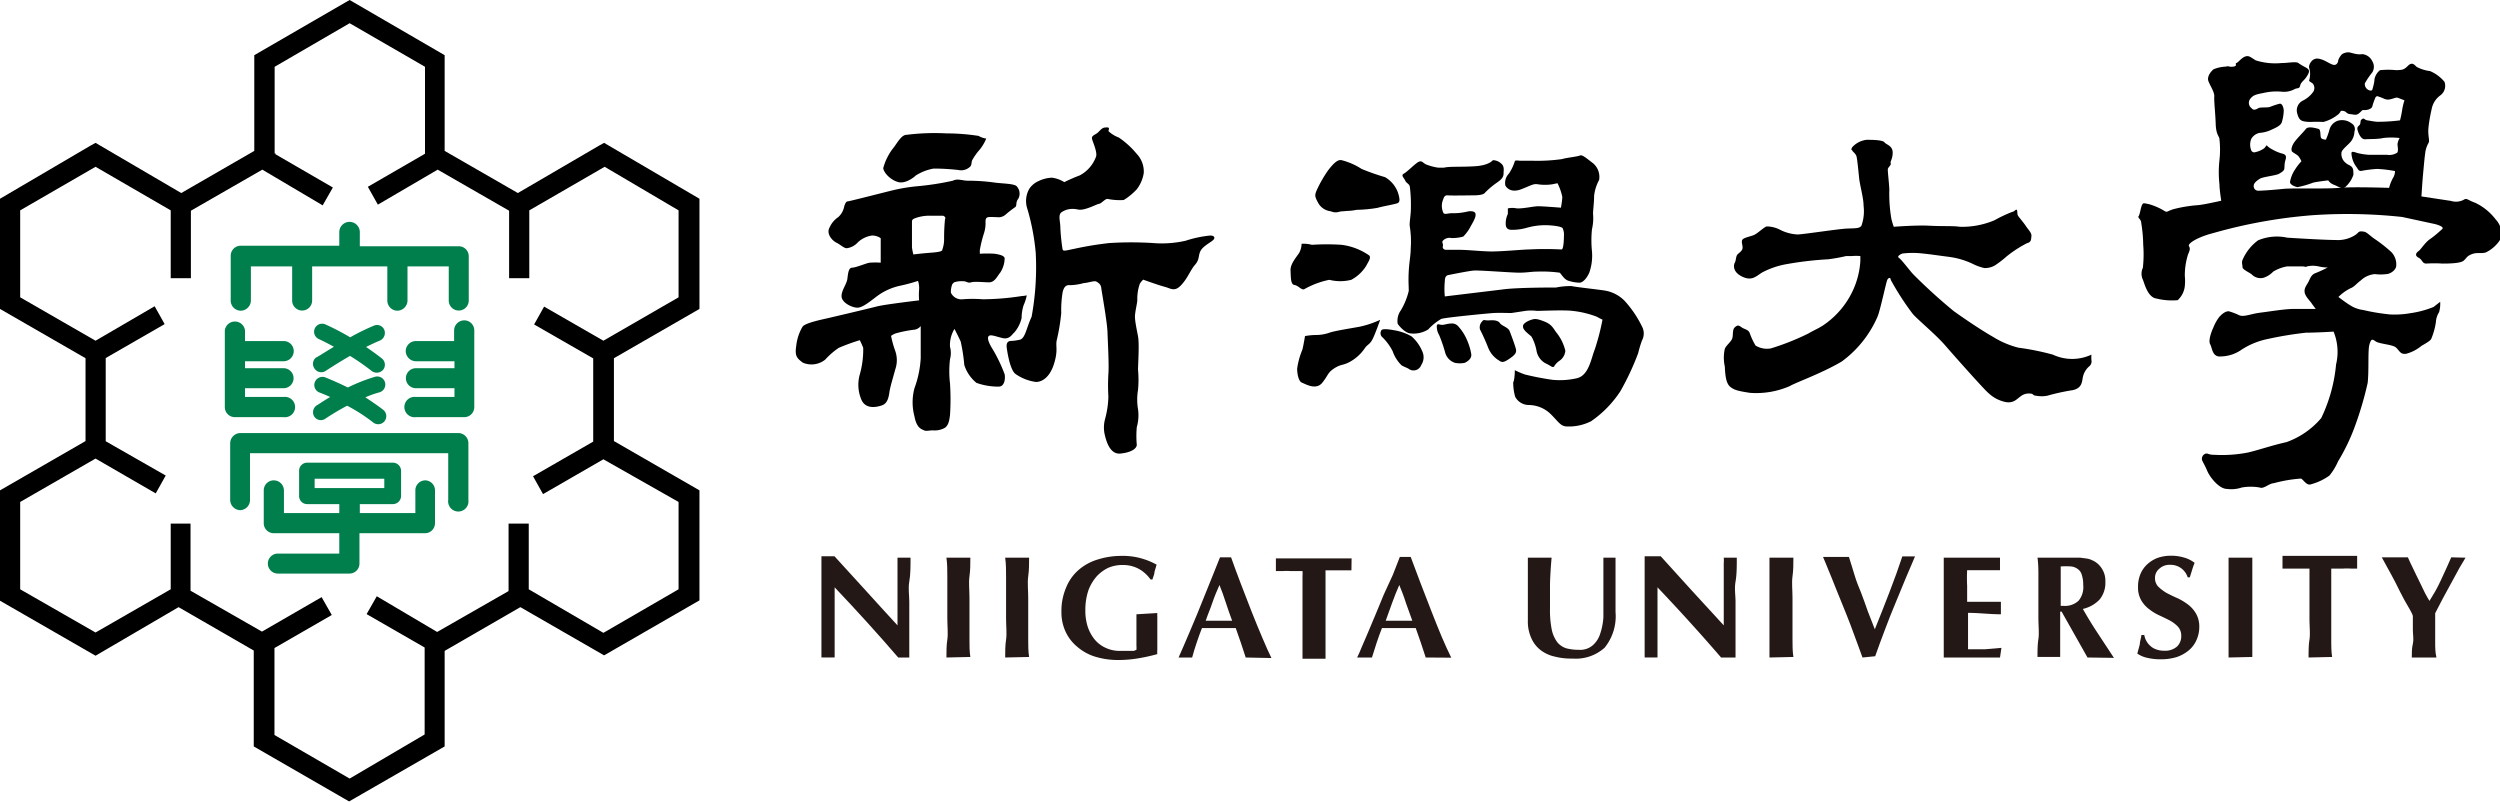 <svg xmlns="http://www.w3.org/2000/svg" width="140" height="44.9" viewBox="0 0 140 44.9"><defs><style>.cls-1{fill:#007f4d;}.cls-2{fill-rule:evenodd;}.cls-3{fill:#231815;}</style></defs><title>logo</title><g id="レイヤー_2" data-name="レイヤー 2"><g id="レイヤー_2-2" data-name="レイヤー 2"><path d="M39.17,17.3V11.13L33.83,8l-.29.16L29,10.81l-4.1-2.36V3.09L19.58,0,19.3.16,14.24,3.09V8.45l-4.09,2.36L5.35,8l-.29.16L0,11.13V17.3l4.79,2.76V24.7L0,27.46v6.18l5.35,3.08L10,34l4.21,2.43v5.37l5.34,3.08,5.35-3.08V36.45L29.14,34l4.69,2.7,5.34-3.08V27.46L34.38,24.7V20.06ZM38,33l-4.21,2.44L29.61,33V29.32H28.48V33.1l-4,2.29-3.38-2-.57,1,3.25,1.87v4.87L19.58,43.6l-4.21-2.44V36.29l3.21-1.85-.57-1-3.34,1.93-4-2.29V29.32H9.56V33L5.35,35.42,1.13,33V28.11l4.22-2.43,3.37,1.95.56-1L5.92,24.71V20.05l3.3-1.9-.56-1L5.35,19.08,1.13,16.65V11.78L5.35,9.34l4.21,2.44v3.8h1.13V11.8l4-2.3,3.38,2,.57-1L15.43,8.64a.11.11,0,0,1,0-.05l-.05,0V3.74L19.58,1.3,23.8,3.74V8.61l-3.2,1.85.56,1L24.51,9.5l4,2.3v3.78h1.13v-3.8l4.22-2.44L38,11.78v4.87l-4.21,2.43-3.32-1.91-.56,1,3.31,1.9v4.66l-3.37,1.94.56,1,3.38-1.95L38,28.11Z"/><path class="cls-1" d="M13.48,17.4a.58.58,0,0,0,.57-.57V14.92h2.31v1.91a.56.56,0,1,0,1.12,0V14.92h4.21v1.91a.57.57,0,0,0,.56.57.58.58,0,0,0,.57-.57V14.92h2.31v1.91a.56.56,0,1,0,1.12,0V14.36a.56.56,0,0,0-.56-.57H20.15V13A.57.57,0,0,0,19,13v.76H13.48a.56.56,0,0,0-.56.57v2.47A.57.57,0,0,0,13.48,17.4Z"/><path class="cls-1" d="M17.62,20.65a.45.45,0,0,0,.62.12s.6-.4,1.36-.84a12.84,12.84,0,0,1,1.22.85.47.47,0,0,0,.64-.08.45.45,0,0,0-.08-.63c-.29-.23-.59-.44-.88-.64.26-.13.53-.26.78-.36a.47.47,0,0,0,.24-.6.44.44,0,0,0-.59-.23,12.4,12.4,0,0,0-1.32.65,14,14,0,0,0-1.38-.72.45.45,0,0,0-.6.22.45.45,0,0,0,.23.6s.35.16.84.43c-.54.32-.93.58-1,.6A.45.45,0,0,0,17.62,20.65Z"/><path class="cls-1" d="M17.6,23.33a.44.44,0,0,0,.63.11,13.61,13.61,0,0,1,1.21-.72,9.47,9.47,0,0,1,1.46.94.45.45,0,0,0,.56-.71c-.34-.26-.68-.49-1-.7a5.71,5.71,0,0,1,.79-.28A.45.45,0,1,0,21,21.1a9.61,9.61,0,0,0-1.52.6c-.71-.35-1.23-.55-1.27-.57a.46.46,0,0,0-.58.27.45.45,0,0,0,.26.58s.24.09.6.25c-.44.26-.72.46-.75.47A.46.46,0,0,0,17.6,23.33Z"/><path class="cls-1" d="M15.88,23.36a.57.57,0,1,0,0-1.13H13.72v-.49h2.16a.56.56,0,1,0,0-1.12H13.72v-.39h2.16a.57.57,0,0,0,.57-.57.56.56,0,0,0-.57-.56H13.72v-.6a.57.57,0,0,0-1.13,0v4.3a.56.56,0,0,0,.57.56Z"/><path class="cls-1" d="M26,17.94a.57.57,0,0,0-.57.56v.6H23.29a.57.57,0,0,0-.57.56.58.58,0,0,0,.57.57h2.16v.39H23.29a.56.56,0,1,0,0,1.12h2.16v.49H23.29a.57.57,0,1,0,0,1.13H26a.56.56,0,0,0,.56-.56V18.5A.56.56,0,0,0,26,17.94Z"/><path class="cls-1" d="M25.66,24.25H13.46a.58.58,0,0,0-.57.57V28a.58.58,0,0,0,.57.57A.57.57,0,0,0,14,28V25.38H25.1V28a.57.57,0,1,0,1.13,0V24.82A.57.57,0,0,0,25.66,24.25Z"/><path class="cls-1" d="M23.82,26.9a.56.56,0,0,0-.56.57v1.26H20.15v-.5H22a.46.46,0,0,0,.46-.45V26.36a.46.46,0,0,0-.46-.45h-4.8a.45.45,0,0,0-.45.45v1.42a.45.45,0,0,0,.45.45H19v.5h-3.1V27.47a.57.57,0,0,0-.57-.57.56.56,0,0,0-.56.57V29.3a.56.56,0,0,0,.56.56H19V31H15.56a.56.56,0,1,0,0,1.12h4a.56.56,0,0,0,.57-.56V29.86h3.67a.56.56,0,0,0,.56-.56V27.47A.56.56,0,0,0,23.82,26.9Zm-6.2-.09h3.9v.52h-3.9Z"/><path class="cls-2" d="M57.21,16.58a14.74,14.74,0,0,1-2.18.18,6.83,6.83,0,0,0-1.12,0,.65.65,0,0,1-.66-.37,1.19,1.19,0,0,1,.08-.48l.1-.1a1.36,1.36,0,0,1,.52-.06c.19,0,.23.12.44.06s.68,0,1,0,.46-.35.62-.54a1.49,1.49,0,0,0,.25-.79c0-.17-.31-.23-.56-.27a6.42,6.42,0,0,0-.83,0s0-.06,0-.21a7.3,7.3,0,0,1,.23-.93,1.82,1.82,0,0,0,.09-.62c0-.13,0-.27.16-.29s.27,0,.48,0a.6.6,0,0,0,.47-.13,5.79,5.79,0,0,1,.55-.43c.12-.09,0-.25.18-.48a.6.6,0,0,0-.08-.67c-.11-.18-.85-.16-1.35-.24a10.9,10.9,0,0,0-1.39-.09c-.33,0-.58-.14-.85,0a15.54,15.54,0,0,1-2,.31,9.72,9.72,0,0,0-1.54.27c-.37.09-2.28.58-2.36.58s-.15.15-.19.31a1.06,1.06,0,0,1-.33.57,1.37,1.37,0,0,0-.48.57c-.21.36.15.75.38.86s.41.31.58.31a1,1,0,0,0,.62-.33,1.45,1.45,0,0,1,.79-.38.83.83,0,0,1,.49.15s0,.18,0,.37,0,1,0,1a4.23,4.23,0,0,0-.6,0c-.15,0-.79.28-1,.28s-.23.35-.27.64-.36.68-.32,1,.54.58.86.6.8-.41,1.2-.7A3.36,3.36,0,0,1,50.41,16a10,10,0,0,0,1-.27,1.3,1.3,0,0,1,.06.49,3.68,3.68,0,0,0,0,.6s-1.94.23-2.36.34-2.41.58-2.76.66-1.28.27-1.41.48a2.67,2.67,0,0,0-.35,1.06c-.08.54,0,.68.37.95a1.23,1.23,0,0,0,1.25-.17,4.15,4.15,0,0,1,.76-.66,11.4,11.4,0,0,1,1.18-.43s.11.22.19.43A5.12,5.12,0,0,1,48.14,21a2.13,2.13,0,0,0,.11,1.41c.23.48.76.42,1.14.29s.39-.62.44-.87.2-.76.31-1.16a1.56,1.56,0,0,0,0-1,5.7,5.7,0,0,1-.24-.86.88.88,0,0,1,.33-.16,6.61,6.61,0,0,1,1-.19.56.56,0,0,0,.33-.2s0,1.3,0,1.8a5.73,5.73,0,0,1-.35,1.68,3.06,3.06,0,0,0,0,1.58c.13.7.44.72.54.78s.29,0,.48,0a1.19,1.19,0,0,0,.6-.1c.29-.12.33-.46.37-.75a13.6,13.6,0,0,0,0-1.78,5.83,5.83,0,0,1,0-1.35,1.33,1.33,0,0,0,0-.7,1.73,1.73,0,0,1,.25-1s.21.4.35.71A9.87,9.87,0,0,1,54,20.44a2.15,2.15,0,0,0,.68,1,3.59,3.59,0,0,0,1.25.21c.35,0,.37-.5.33-.69a8.63,8.63,0,0,0-.65-1.37c-.2-.31-.35-.64-.25-.76s.36,0,.77.1.54-.21.67-.31a1.89,1.89,0,0,0,.41-.81,2.4,2.4,0,0,1,.11-.71,2.69,2.69,0,0,0,.18-.56A1.93,1.93,0,0,1,57.21,16.58Zm-4.29-4.3a10.59,10.59,0,0,0-.05,1.12,1.69,1.69,0,0,1-.1.58c0,.07-.08.13-.62.17s-1,.1-1,.1a2.43,2.43,0,0,1-.08-.41c0-.21,0-1.22,0-1.37s0-.19.23-.27a2.34,2.34,0,0,1,.79-.12c.31,0,.72,0,.72,0S53,12.14,52.92,12.28Z"/><path class="cls-2" d="M50.28,10.19c.38.12.85-.21,1-.36a2.79,2.79,0,0,1,1-.39,12.4,12.4,0,0,1,1.39.08.72.72,0,0,0,.65-.18c.12-.11.06-.27.14-.4a3.39,3.39,0,0,1,.42-.58,2.56,2.56,0,0,0,.35-.6,1.15,1.15,0,0,1-.43-.15,11.86,11.86,0,0,0-1.79-.14,12.59,12.59,0,0,0-2.24.08c-.25,0-.44.31-.69.67a3.13,3.13,0,0,0-.62,1.2C49.51,9.71,49.89,10.08,50.28,10.19Z"/><path class="cls-2" d="M61.9,7.14c-.21,0-.33.23-.48.33s-.29.14-.27.29.35.81.21,1.06a1.93,1.93,0,0,1-.89,1c-.5.19-.87.38-.87.38a1.7,1.7,0,0,0-.69-.25,1.88,1.88,0,0,0-.75.19,1.19,1.19,0,0,0-.53.45,1.39,1.39,0,0,0-.13,1A12.58,12.58,0,0,1,58,14.15a15.35,15.35,0,0,1-.23,3.59c-.29.62-.35,1.18-.64,1.28a3,3,0,0,1-.46.07c-.12,0-.35,0-.29.41s.21,1.25.5,1.45a2.57,2.57,0,0,0,1.14.44c.29,0,.75-.21,1-1s.08-1,.16-1.35a11,11,0,0,0,.25-1.51,6.07,6.07,0,0,1,.08-1.18c.09-.36.25-.4.44-.38a3.26,3.26,0,0,0,.75-.12c.2,0,.58-.15.7-.08s.25.16.27.35.33,1.89.35,2.49.09,1.82.05,2.32a11,11,0,0,0,0,1.29,5.33,5.33,0,0,1-.19,1.26,1.79,1.79,0,0,0,0,.92c.08.33.29,1.05.85,1s.91-.25.93-.48a5.6,5.6,0,0,1,0-1,2.42,2.42,0,0,0,.07-1,3.24,3.24,0,0,1,0-1.09,6.14,6.14,0,0,0,0-1.12c0-.34.08-1.44,0-1.87s-.19-.92-.17-1.18.11-.63.13-.83a2.56,2.56,0,0,1,.14-.94,1,1,0,0,1,.19-.23s.85.31,1.2.4.56.31.94-.11.49-.81.76-1.12.17-.51.31-.78.58-.48.71-.61.06-.25-.17-.25a6.37,6.37,0,0,0-1.37.29,6,6,0,0,1-1.84.13,19.62,19.62,0,0,0-2.43,0,18.76,18.76,0,0,0-2,.33c-.5.1-.6.15-.63,0a10.92,10.92,0,0,1-.12-1.18c0-.37-.14-.71.06-.87a1.07,1.07,0,0,1,.67-.19c.24,0,.29.1.66,0s.66-.27.79-.29.33-.29.47-.27a3.3,3.3,0,0,0,.9.06,3.48,3.48,0,0,0,.73-.6,2,2,0,0,0,.39-.91,1.43,1.43,0,0,0-.4-1.08,4.7,4.7,0,0,0-1-.91,1.7,1.7,0,0,1-.58-.36C62.13,7.16,62.12,7.12,61.9,7.14Z"/><path class="cls-2" d="M84.84,9a2.71,2.71,0,0,1-.34.72.75.75,0,0,0-.2.67c.08.14.33.43.91.2s.67-.31.91-.27a2.7,2.7,0,0,0,.81,0l.29-.06a3.1,3.1,0,0,1,.27.77,4.11,4.11,0,0,1-.08.6s-1-.08-1.27-.08-.83.14-1.2.12a1.2,1.2,0,0,0-.5,0s0,.21,0,.31a1.23,1.23,0,0,0-.12.56c0,.23.12.33.33.33a3,3,0,0,0,.87-.12,3.84,3.84,0,0,1,1-.14c.33,0,1,.06,1,.2a.86.86,0,0,1,.06.4s0,.78-.14.76a17.6,17.6,0,0,0-1.83,0c-.33,0-1.62.13-2.22.11s-1.24-.09-1.64-.09h-.78c-.07,0-.21-.06-.17-.2s-.08-.21,0-.31a.51.51,0,0,1,.48-.15,2.29,2.29,0,0,0,.66-.08,2.32,2.32,0,0,0,.42-.58c.22-.38.29-.54.27-.69s-.23-.17-.42-.14a3.48,3.48,0,0,1-.91.1c-.21,0-.38.08-.46,0a.92.92,0,0,1-.06-.67c.08-.22.1-.35.31-.33s1.2,0,1.37,0,.62,0,.71-.16a4.52,4.52,0,0,1,.64-.54c.25-.17.39-.31.39-.52s.07-.42-.18-.6a.68.68,0,0,0-.42-.15s-.2.29-1,.34-1.43,0-1.74.08l-.31,0a3,3,0,0,1-.71-.19c-.2-.12-.22-.21-.39-.14s-.64.56-.83.66,0,.23.07.39.22.17.26.34a8.33,8.33,0,0,1,.06,1.18c0,.46-.1.87-.06,1.06A5.41,5.41,0,0,1,79,13.92c0,.38-.08.71-.11,1.27s0,.77,0,1.1a3.85,3.85,0,0,1-.45,1.1,1,1,0,0,0-.17.74c.08.13.42.52.71.54a1.56,1.56,0,0,0,1-.22,3,3,0,0,1,.73-.59c.22-.08,2.59-.31,2.92-.33s.85,0,1,0l.79-.12a2.35,2.35,0,0,1,.64,0c.25,0,1.53-.06,2,0a5.36,5.36,0,0,1,1.37.33,2.87,2.87,0,0,0,.31.16,13.09,13.09,0,0,1-.43,1.66c-.21.52-.33,1.46-1,1.62a4.24,4.24,0,0,1-1.37.09,15.5,15.5,0,0,1-1.55-.3,4.76,4.76,0,0,1-.56-.24s0,.52-.09.68a2.92,2.92,0,0,0,.11.81.87.87,0,0,0,.76.46,1.78,1.78,0,0,1,1.23.51c.41.4.54.67.87.69a2.75,2.75,0,0,0,1.39-.29,6.09,6.09,0,0,0,1.64-1.68,14.64,14.64,0,0,0,1-2.14,6.16,6.16,0,0,1,.21-.7.83.83,0,0,0,0-.79A6.11,6.11,0,0,0,91,16.87a2,2,0,0,0-1.14-.6c-.52-.08-1.6-.19-1.85-.25a4.14,4.14,0,0,0-.87.08c-.23,0-2.24,0-3,.11l-3.23.39a4.23,4.23,0,0,1,0-.85c0-.25.09-.33.21-.35s1.12-.23,1.43-.25,2.1.12,2.53.12.67-.06,1-.06a7.48,7.48,0,0,1,1.26.06c.09.06.25.4.52.46a2.09,2.09,0,0,0,.6.1c.13,0,.36-.16.54-.56a2.88,2.88,0,0,0,.15-1.2,6.14,6.14,0,0,1,0-1.23,2.72,2.72,0,0,0,.06-.87c0-.22.06-.6.06-1a2.38,2.38,0,0,1,.28-.89,1,1,0,0,0-.42-1c-.35-.27-.54-.43-.66-.37s-.75.12-1,.2A9.92,9.92,0,0,1,85.77,9l-.68,0A.65.65,0,0,0,84.84,9Z"/><path class="cls-2" d="M85.29,18.3c0,.21.4.46.48.56a2.65,2.65,0,0,1,.27.75,1,1,0,0,0,.48.72c.33.15.43.29.51.19a1,1,0,0,1,.32-.33.76.76,0,0,0,.31-.54,2.54,2.54,0,0,0-.48-1c-.18-.22-.25-.47-.68-.64s-.54-.16-.69-.12S85.25,18.09,85.29,18.3Z"/><path class="cls-2" d="M83,18a.47.47,0,0,0-.12.45,11.2,11.2,0,0,1,.45,1,1.46,1.46,0,0,0,.54.69c.17.1.23.23.58,0s.5-.36.44-.6-.27-.79-.35-1-.44-.29-.54-.44-.31-.18-.6-.16S83.11,17.86,83,18Z"/><path class="cls-2" d="M80.46,18.24c0,.14,0,.29.14.54a8.56,8.56,0,0,1,.34,1,.84.84,0,0,0,.54.54,1.4,1.4,0,0,0,.54,0c.14-.06.41-.23.37-.49a3.19,3.19,0,0,0-.23-.77,2.69,2.69,0,0,0-.52-.81.47.47,0,0,0-.41-.13c-.17,0-.38.09-.52.07S80.5,18.11,80.46,18.24Z"/><path class="cls-2" d="M77.35,18.51a.3.3,0,0,0,.08.39,3,3,0,0,1,.56.77,2,2,0,0,0,.5.79c.17.1.33.14.45.23a.46.46,0,0,0,.65-.25.78.78,0,0,0,.08-.71,2.29,2.29,0,0,0-.62-.89,2.87,2.87,0,0,0-1-.35C77.83,18.45,77.39,18.38,77.35,18.51Z"/><path class="cls-2" d="M77.29,17.91a5.46,5.46,0,0,1-1.17.39c-.56.1-1.26.21-1.61.31a2.35,2.35,0,0,1-.79.15,3.49,3.49,0,0,0-.64.06s-.09.56-.15.77a4.19,4.19,0,0,0-.29,1.06c0,.22.06.7.27.78s.79.44,1.14,0,.29-.56.68-.81.5-.14.92-.39a2.42,2.42,0,0,0,.78-.73c.15-.22.28-.2.44-.52S77.29,17.91,77.29,17.91Z"/><path class="cls-2" d="M72.89,13.65a1.15,1.15,0,0,1-.13.5c-.14.23-.51.62-.49,1s0,.78.22.81.38.29.54.24a4.73,4.73,0,0,1,1.41-.53,2.53,2.53,0,0,0,1.23,0,2.22,2.22,0,0,0,.83-.77c.14-.27.29-.46.18-.59a3.45,3.45,0,0,0-1.55-.6,12.46,12.46,0,0,0-1.66,0A1.94,1.94,0,0,0,72.89,13.65Z"/><path class="cls-2" d="M75.25,11.83c-.35,0-.35.14-.74,0a.92.92,0,0,1-.71-.5c-.15-.29-.19-.37-.08-.64a6.93,6.93,0,0,1,.66-1.16c.23-.29.5-.62.75-.56a3.77,3.77,0,0,1,1.12.49,12.53,12.53,0,0,0,1.31.46,1.64,1.64,0,0,1,.72.85c.13.4.11.54,0,.6s-.79.17-1.14.27a7.63,7.63,0,0,1-1.16.11C75.54,11.83,75.59,11.79,75.25,11.83Z"/><path class="cls-2" d="M103.72,8.25a1.27,1.27,0,0,1,.81-.42c.28,0,.89,0,1,.14s.46.19.46.57-.15.49-.11.6-.14.21-.16.33.1,1,.08,1.26a8.25,8.25,0,0,0,.12,1.54c.07.27.13.43.13.43s1.29-.1,2-.06,1.33,0,1.7.06a4.64,4.64,0,0,0,1.95-.37,7.54,7.54,0,0,1,1-.47c.1,0,.21-.19.25-.09s0,.21.06.31.31.38.44.58.33.38.31.56,0,.34-.25.4a6.55,6.55,0,0,0-1.14.74,5.66,5.66,0,0,1-.65.5,1.09,1.09,0,0,1-.6.15,2.85,2.85,0,0,1-.68-.25,4.42,4.42,0,0,0-1.33-.38c-.62-.08-1-.14-1.41-.18a4.74,4.74,0,0,0-1.18,0c-.13.06-.31.16-.17.25s.64.76.79.91a30.23,30.23,0,0,0,2.28,2.07c.73.52,1.6,1.1,2.2,1.44a5,5,0,0,0,1.41.6,14.35,14.35,0,0,1,1.93.39,2.55,2.55,0,0,0,2.16,0,2,2,0,0,0,0,.31.35.35,0,0,1-.13.35,1.09,1.09,0,0,0-.33.52c-.08.25,0,.69-.6.81a11.77,11.77,0,0,0-1.41.31,1.67,1.67,0,0,1-.63,0c-.18,0-.14-.12-.33-.12a.73.73,0,0,0-.54.16c-.22.15-.37.38-.81.32a2,2,0,0,1-1-.52c-.25-.21-1.91-2.08-2.43-2.68s-1.6-1.49-1.81-1.76a15.41,15.41,0,0,1-1.22-1.89c0-.14-.12-.14-.19,0s-.41,1.78-.56,2.09a6.13,6.13,0,0,1-2,2.49c-1.14.67-2.57,1.17-2.9,1.37A4.71,4.71,0,0,1,98,22c-.64-.1-.89-.15-1.12-.35s-.27-.67-.29-1.12a2.3,2.3,0,0,1,0-1c.09-.2.31-.35.4-.54s0-.52.16-.66.21-.12.38,0,.37.12.45.31a3.94,3.94,0,0,0,.33.71,1.22,1.22,0,0,0,.86.16,13.86,13.86,0,0,0,2.09-.83c.44-.25.46-.23.79-.43a4.76,4.76,0,0,0,1.72-2,4.58,4.58,0,0,0,.41-1.64l0-.27a2.41,2.41,0,0,0-.47,0c-.11,0-.15,0-.33,0a9.5,9.5,0,0,1-1,.18,19,19,0,0,0-2.32.27,4.58,4.58,0,0,0-1.4.48c-.35.23-.58.48-1.12.21s-.45-.67-.39-.77.06-.29.11-.4.22-.18.3-.33-.06-.39,0-.53.41-.19.64-.28.62-.49.75-.49a1.66,1.66,0,0,1,.72.18,2.39,2.39,0,0,0,1,.27c.27,0,2.28-.31,2.76-.33s.7,0,.81-.16a2.42,2.42,0,0,0,.12-1.12c0-.44-.21-1.15-.25-1.56s-.1-1-.14-1.18-.21-.27-.25-.36S103.63,8.45,103.72,8.25Z"/><path class="cls-2" d="M131.52,2.93a.69.69,0,0,0-.36.1.88.88,0,0,0-.22.35c0,.11-.09.29-.27.25s-.4-.21-.63-.29-.35-.08-.49,0-.29.34-.23.48a1.22,1.22,0,0,1,0,.66c-.06.09.2.15.23.25a.4.4,0,0,1,0,.4,1.59,1.59,0,0,1-.58.5.61.61,0,0,0-.32.74c.11.38.21.44.71.46a7.18,7.18,0,0,1,.75,0,2.23,2.23,0,0,0,.85-.44c.18-.18.06-.2.25-.18s.18.16.39.18.31.07.44,0,.24-.25.31-.23.39,0,.49-.17a3.52,3.52,0,0,1,.19-.54c.08-.1.11-.06.29,0s.29.17.54.11.33-.13.46-.07l.33.13a3.5,3.5,0,0,0-.12.48,5.24,5.24,0,0,1-.13.64,9.89,9.89,0,0,1-1.24.08c-.17,0-.44-.06-.59-.08s-.18-.15-.28-.08-.09.08-.11.24-.21.15-.16.36.2.56.43.54.71,0,1-.07a3.79,3.79,0,0,1,.93,0,.91.91,0,0,0-.12.34c0,.12.08.45-.05.5a.81.81,0,0,1-.53.1c-.25,0-.71,0-1,0a3.5,3.5,0,0,1-.66-.1c-.27-.09-.32-.09-.34,0a1.42,1.42,0,0,0,.25.74c.13.15.13.31.36.25a6.9,6.9,0,0,1,.83-.1,7,7,0,0,1,1,.12.74.74,0,0,1-.12.4,2.37,2.37,0,0,0-.21.54s-2.08-.07-2.8,0-2.58,0-3.15.06-1.17.1-1.37.1a.25.25,0,0,1-.26-.29c0-.14.19-.29.36-.39s.89-.17,1.06-.27.27-.17.29-.27,0-.29.06-.48.06-.31-.14-.37a2.23,2.23,0,0,1-.57-.23c-.29-.15-.33-.25-.33-.25l-.14.17a1.3,1.3,0,0,1-.5.22.18.18,0,0,1-.23-.1.87.87,0,0,1,0-.64.69.69,0,0,1,.48-.34,1.82,1.82,0,0,0,.62-.16c.23-.11.56-.23.62-.46a2.65,2.65,0,0,0,.1-.62c0-.1-.06-.43-.24-.39a4.88,4.88,0,0,0-.54.18c-.15.05-.54,0-.65.07s-.27.14-.37,0a.37.37,0,0,1-.08-.52c.18-.23.33-.25.77-.34a3.21,3.21,0,0,1,1.05-.06,1.25,1.25,0,0,0,.69-.16c.14-.06.25,0,.29-.19s.23-.29.35-.48.25-.37,0-.51-.31-.17-.45-.27-.56,0-.94,0a3.63,3.63,0,0,1-1.45-.15c-.31-.19-.39-.29-.6-.21s-.37.32-.48.36.09.16-.17.2-.26-.06-.41,0a2,2,0,0,0-.7.15c-.15.12-.38.41-.29.66s.35.62.33.87.06.92.08,1.54.21.68.21.85a5.24,5.24,0,0,1,0,1.16,6.25,6.25,0,0,0,0,1.37c0,.29.1.91.1.91s-1,.23-1.33.25a7.69,7.69,0,0,0-1.37.23c-.35.12-.33.18-.47.1a3.44,3.44,0,0,0-.89-.39c-.31-.06-.31-.08-.38.06s-.12.54-.19.62.15.17.15.38a8,8,0,0,1,.11,1.22A6.75,6.75,0,0,1,120,15a.77.77,0,0,0,0,.66c.09.21.27,1,.77,1.06a3.59,3.59,0,0,0,1.18.09,1.25,1.25,0,0,0,.4-.79,2.73,2.73,0,0,0,0-.56,3.86,3.86,0,0,1,.18-1.21c.11-.26.13-.33.05-.47s.47-.5,1.37-.73a28.21,28.21,0,0,1,5.57-1,28.57,28.57,0,0,1,5,.1l1.85.4c.29.08.5.18.39.28s-.39.36-.68.56-.5.57-.64.67-.23.25,0,.37.19.33.44.33a6.76,6.76,0,0,1,.89,0c.29,0,1,0,1.19-.16s.16-.25.47-.37.58,0,.81-.11a2,2,0,0,0,.85-.83,1.26,1.26,0,0,0-.33-1,3.12,3.12,0,0,0-1.16-.94c-.36-.12-.46-.27-.6-.18a.93.93,0,0,1-.75.08L135.6,11s.05-.81.09-1.23.08-.91.12-1.18A1.48,1.48,0,0,1,136,8c.08-.14-.06-.41,0-.91s.14-.83.19-1.06a1.22,1.22,0,0,1,.47-.69.66.66,0,0,0,.23-.76,2.12,2.12,0,0,0-.81-.6,2.15,2.15,0,0,1-.74-.23c-.13-.11-.25-.31-.5-.06s-.34.22-.65.24a4.35,4.35,0,0,0-.91,0,.86.86,0,0,0-.31.51c0,.21-.13.61-.13.61a.21.21,0,0,1-.18,0,.37.37,0,0,1-.23-.38,4.53,4.53,0,0,1,.42-.62.6.6,0,0,0,0-.62.7.7,0,0,0-.57-.4C132,3.09,131.64,2.93,131.52,2.93Z"/><path class="cls-2" d="M130.92,6.76a.73.73,0,0,0-.48.54,3.84,3.84,0,0,1-.19.52s-.21,0-.27-.1,0-.46-.14-.5-.58-.17-.71,0-.41.44-.6.68-.27.52-.15.61.28.16.36.27a2.11,2.11,0,0,1,.14.25,3.07,3.07,0,0,0-.35.45,1.83,1.83,0,0,0-.29.71c0,.16.29.27.42.29a5.22,5.22,0,0,0,.87-.25c.24-.06.85-.13.85-.13a.64.64,0,0,0,.33.25c.27.11.46.27.62.13a1.59,1.59,0,0,0,.46-.69c0-.23,0-.35-.1-.45s-.21-.11-.32-.21a.64.64,0,0,1-.25-.56c0-.21.44-.48.59-.73a1,1,0,0,0,.14-.48.37.37,0,0,0-.16-.45A.87.87,0,0,0,130.92,6.76Z"/><path class="cls-2" d="M125.58,14.56c-.06.15,0,.25,0,.4s.43.31.54.43a.69.69,0,0,0,.62.17,1.28,1.28,0,0,0,.56-.35,2.21,2.21,0,0,1,.77-.29c.26,0,.7,0,.87,0s.16.06.25,0a1.48,1.48,0,0,1,.66,0,2.31,2.31,0,0,0,.5.06,7.12,7.12,0,0,1-.67.31c-.23.08-.29.25-.39.46s-.27.37-.23.62.31.48.42.66l.2.27s-.7,0-1.22,0-1.39.15-1.89.21-.89.25-1.16.15a3.7,3.7,0,0,0-.6-.23c-.19,0-.37.14-.54.33a2.56,2.56,0,0,0-.33.6c-.09.19-.29.71-.17.92s.11.74.62.68a2.07,2.07,0,0,0,1.14-.38,4.24,4.24,0,0,1,1.48-.6,20.13,20.13,0,0,1,2.13-.35c.59,0,1.54-.06,1.54-.06a3,3,0,0,1,.14,1.84,8.76,8.76,0,0,1-.83,3,4.55,4.55,0,0,1-1.95,1.35c-.78.17-1.55.44-2.15.58a7.53,7.53,0,0,1-1.87.13c-.39,0-.37-.11-.52-.06a.3.3,0,0,0-.18.37c.06.14.14.25.29.6s.66,1,1.1,1a1.84,1.84,0,0,0,.83-.08,2.86,2.86,0,0,1,1,0c.23.1.52-.23.79-.24a7.78,7.78,0,0,1,1.53-.26c.17.1.32.43.59.31a3.14,3.14,0,0,0,1-.48,3.41,3.41,0,0,0,.48-.79,11.26,11.26,0,0,0,.89-1.82,19.1,19.1,0,0,0,.77-2.58c.08-.76,0-1.82.1-2.15s.15-.31.35-.17.92.17,1.12.33.25.42.59.36a2.23,2.23,0,0,0,.85-.44c.33-.19.53-.31.56-.42a3.89,3.89,0,0,0,.25-.91,1.16,1.16,0,0,1,.18-.56,1.73,1.73,0,0,0,.06-.58l-.37.29a5.5,5.5,0,0,1-1.31.35,5.11,5.11,0,0,1-1.12.07,11.3,11.3,0,0,1-1.51-.25,1.75,1.75,0,0,1-.77-.29c-.19-.11-.62-.44-.62-.44a2.72,2.72,0,0,1,.66-.48c.23-.08.34-.26.6-.45a1.29,1.29,0,0,1,.79-.35,2.41,2.41,0,0,0,.63,0c.22,0,.56-.23.56-.48a1,1,0,0,0-.27-.75,8,8,0,0,0-1-.78c-.41-.32-.41-.36-.64-.38s-.19.08-.4.21a1.8,1.8,0,0,1-1.08.27c-.53,0-1.92-.08-2.71-.13a2.72,2.72,0,0,0-1.64.15A2.66,2.66,0,0,0,125.58,14.56Z"/><path class="cls-3" d="M50.3,36.82q-1.68-1.95-3.56-3.93c0,.15,0,.31,0,.47s0,.32,0,.48v.94c0,.33,0,.61,0,.83s0,.42,0,.58,0,.29,0,.39,0,.18,0,.24H46s0-.2,0-.47,0-.59,0-1,0-.8,0-1.24,0-.88,0-1.29,0-.69,0-1,0-.48,0-.67h.73l1.76,1.93c.57.64,1.17,1.28,1.77,1.94V32.82c0-.26,0-.5,0-.71s0-.41,0-.57,0-.26,0-.31h.73c0,.49,0,.94-.07,1.34s0,.77,0,1.12,0,.7,0,1.05v2.08Z"/><path class="cls-3" d="M53,36.82c0-.34,0-.68.05-1s0-.75,0-1.2V33.48c0-.45,0-.85,0-1.2s0-.7-.05-1.05h1.34c0,.35,0,.7-.05,1.05s0,.75,0,1.2v1.11c0,.45,0,.85,0,1.2s0,.69.05,1Z"/><path class="cls-3" d="M56.29,36.82c0-.34,0-.68.05-1s0-.75,0-1.2V33.48c0-.45,0-.85,0-1.2s0-.7-.05-1.05h1.34c0,.35,0,.7-.05,1.05s0,.75,0,1.2v1.11c0,.45,0,.85,0,1.2s0,.69.05,1Z"/><path class="cls-3" d="M64.81,34.33a1.69,1.69,0,0,0,0,.21c0,.1,0,.21,0,.34s0,.26,0,.4,0,.28,0,.41V36c0,.14,0,.27,0,.38a1.29,1.29,0,0,0,0,.25,10.08,10.08,0,0,1-1.09.24,6.65,6.65,0,0,1-1.08.09,4.37,4.37,0,0,1-1.29-.18,2.76,2.76,0,0,1-1-.54,2.41,2.41,0,0,1-.67-.85,2.57,2.57,0,0,1-.24-1.13,3.32,3.32,0,0,1,.26-1.35,2.57,2.57,0,0,1,.71-1,2.91,2.91,0,0,1,1.07-.58,4.36,4.36,0,0,1,1.33-.2,3.78,3.78,0,0,1,1.07.13,4,4,0,0,1,.89.36l-.12.41c0,.14-.08.28-.11.42h-.11a2,2,0,0,0-.65-.59,1.88,1.88,0,0,0-.95-.22,2,2,0,0,0-.75.15,2.14,2.14,0,0,0-.66.48,2.55,2.55,0,0,0-.47.79,3.43,3.43,0,0,0-.17,1.12,2.94,2.94,0,0,0,.13.91,2.28,2.28,0,0,0,.39.72,1.7,1.7,0,0,0,.62.47,1.84,1.84,0,0,0,.83.17h.24l.26,0,.24,0,.15-.06a1.69,1.69,0,0,0,0-.25c0-.09,0-.2,0-.32,0-.44,0-.77,0-1s0-.35,0-.42Z"/><path class="cls-3" d="M75.68,31.94l-.37,0-.4,0-.38,0h-.3a.75.75,0,0,0,0,.11v2.64c0,.45,0,.85,0,1.2s0,.69,0,1H72.94c0-.34,0-.68,0-1s0-.75,0-1.2v-2c0-.15,0-.3,0-.43a1.7,1.7,0,0,0,0-.28h-.3l-.38,0a3,3,0,0,0-.42,0l-.39,0v-.71H72l.46,0h2.31l.45,0h.47Z"/><path class="cls-3" d="M90.47,31.23q0,.18,0,.48t0,.69q0,.41,0,.87c0,.32,0,.66,0,1a2.8,2.8,0,0,1-.61,2,2.41,2.41,0,0,1-1.79.61,3.74,3.74,0,0,1-1-.11,2,2,0,0,1-.79-.36,1.7,1.7,0,0,1-.52-.66,2.25,2.25,0,0,1-.2-1c0-.22,0-.41,0-.58v-.48c0-.15,0-.29,0-.42V32.9c0-.44,0-.79,0-1.06s0-.48,0-.61h1.33q-.07.78-.09,1.47c0,.45,0,.91,0,1.38a5.49,5.49,0,0,0,.1,1.19,1.81,1.81,0,0,0,.32.71,1.08,1.08,0,0,0,.51.33,2.87,2.87,0,0,0,.7.08,1.07,1.07,0,0,0,.76-.25,1.41,1.41,0,0,0,.42-.65,3.57,3.57,0,0,0,.18-.93c0-.35,0-.72,0-1.1s0-.74,0-1.11,0-.75,0-1.12Z"/><path class="cls-3" d="M96.38,36.82q-1.68-1.95-3.56-3.93c0,.15,0,.31,0,.47s0,.32,0,.48v.94c0,.33,0,.61,0,.83s0,.42,0,.58,0,.29,0,.39,0,.18,0,.24H92.1s0-.2,0-.47,0-.59,0-1,0-.8,0-1.24,0-.88,0-1.29,0-.69,0-1,0-.48,0-.67H93l1.75,1.93,1.78,1.94V32.82c0-.26,0-.5,0-.71s0-.41,0-.57a1.85,1.85,0,0,0,0-.31h.73c0,.49,0,.94-.07,1.34s0,.77,0,1.12,0,.7,0,1.05v2.08Z"/><path class="cls-3" d="M99.09,36.82c0-.34,0-.68,0-1s0-.75,0-1.2V33.48c0-.45,0-.85,0-1.2s0-.7,0-1.05h1.34c0,.35,0,.7-.05,1.05s0,.75,0,1.2v1.11c0,.45,0,.85,0,1.2s0,.69.05,1Z"/><path class="cls-3" d="M104.3,36.82,104,36c-.12-.31-.24-.64-.37-1s-.28-.7-.42-1.06l-.43-1.06c-.13-.34-.26-.65-.38-.94s-.22-.55-.31-.75h1.45c.09.3.2.62.31,1s.24.68.37,1,.25.7.38,1.05l.39,1c.28-.69.55-1.38.82-2.08s.51-1.36.72-2h.71c-.13.32-.3.7-.49,1.15s-.38.93-.59,1.43-.41,1-.61,1.54-.38,1-.54,1.47Z"/><path class="cls-3" d="M112,36.82h-3.15c0-.34,0-.68,0-1s0-.75,0-1.2V33.48c0-.45,0-.85,0-1.2s0-.7,0-1.05l.72,0,.72,0h1.08l.63,0v.7l-.52,0-.55,0-.47,0h-.3a8.77,8.77,0,0,0,0,.88v.89l1,0,.89,0v.7c-.62,0-1.23-.08-1.84-.08,0,.18,0,.35,0,.52v.52c0,.36,0,.7,0,1l.93,0,.94-.08Z"/><path class="cls-3" d="M116.9,36.82l-1.45-2.57h-.08v.34c0,.45,0,.85,0,1.2s0,.69,0,1H114.1c0-.34,0-.68.05-1s0-.75,0-1.2V33.48c0-.45,0-.85,0-1.2s0-.7-.05-1.05l.3,0h.37l.5,0c.19,0,.42,0,.7,0h.52l.38.05a1,1,0,0,1,.28.09.94.94,0,0,1,.22.12,1.2,1.2,0,0,1,.39.45,1.22,1.22,0,0,1,.14.63,1.47,1.47,0,0,1-.32,1,1.84,1.84,0,0,1-.94.53c.26.46.54.92.84,1.37l.9,1.37Zm-.24-4.06a1.73,1.73,0,0,0-.08-.57.58.58,0,0,0-.22-.32.76.76,0,0,0-.39-.15,4.67,4.67,0,0,0-.57,0c0,.74,0,1.48,0,2.21l.1,0h.08a1.11,1.11,0,0,0,.82-.29A1.18,1.18,0,0,0,116.66,32.76Z"/><path class="cls-3" d="M121.53,31.63a.83.83,0,0,0-.61.22.65.65,0,0,0-.24.51.69.69,0,0,0,.18.49,2.42,2.42,0,0,0,.46.35c.19.1.39.2.6.29a3.16,3.16,0,0,1,.59.35,1.72,1.72,0,0,1,.46.51,1.45,1.45,0,0,1,.19.76,1.78,1.78,0,0,1-.16.74,1.57,1.57,0,0,1-.44.58,2.12,2.12,0,0,1-.68.37,3,3,0,0,1-.88.12,3.18,3.18,0,0,1-.79-.09,1.49,1.49,0,0,1-.52-.23l.14-.52c0-.16.07-.33.09-.52h.16a1,1,0,0,0,.12.34,1,1,0,0,0,.23.28.89.89,0,0,0,.33.19,1.23,1.23,0,0,0,.44.07,1,1,0,0,0,.72-.24.8.8,0,0,0,.23-.59.76.76,0,0,0-.17-.5,1.8,1.8,0,0,0-.45-.35c-.18-.1-.38-.19-.59-.29a2.8,2.8,0,0,1-.58-.35,1.67,1.67,0,0,1-.45-.5,1.43,1.43,0,0,1-.18-.76,1.79,1.79,0,0,1,.15-.75,1.56,1.56,0,0,1,.4-.54,1.77,1.77,0,0,1,.58-.34,2.33,2.33,0,0,1,.7-.11,2.55,2.55,0,0,1,.77.11,1.7,1.7,0,0,1,.57.29,3.17,3.17,0,0,0-.13.36l-.14.45h-.12A1,1,0,0,0,121.53,31.63Z"/><path class="cls-3" d="M124.8,36.82c0-.34,0-.68,0-1s0-.75,0-1.2V33.48c0-.45,0-.85,0-1.2s0-.7,0-1.05h1.33c0,.35,0,.7,0,1.05s0,.75,0,1.2v1.11c0,.45,0,.85,0,1.2s0,.69,0,1Z"/><path class="cls-3" d="M129.28,36.82c0-.34,0-.68.05-1s0-.75,0-1.2V32.12c0-.13,0-.22,0-.28H129l-.38,0-.41,0-.39,0v-.71h.5l.45,0h2.32l.44,0H132v.71l-.37,0a2.69,2.69,0,0,0-.4,0l-.38,0h-.3s0,.06,0,.11,0,.11,0,.17v2.47c0,.45,0,.85,0,1.2s0,.69.05,1Z"/><path class="cls-3" d="M138.07,31.23l-.35.59c-.13.25-.28.52-.44.81s-.32.58-.48.88l-.43.83c0,.13,0,.27,0,.4s0,.27,0,.4,0,.55,0,.82,0,.56.07.86h-1.38c0-.25,0-.51.06-.77s0-.52,0-.78,0-.25,0-.38,0-.25,0-.38-.29-.57-.47-.9-.34-.66-.51-1-.32-.59-.46-.85-.24-.44-.3-.55h1.46c.09.2.19.42.31.66s.23.49.35.72l.31.64q.15.28.24.42h0l.32-.53c.11-.2.22-.41.32-.63l.3-.65.28-.63Z"/><path class="cls-3" d="M69.76,36.82,69.49,36c-.09-.27-.19-.55-.29-.83H67.31c-.11.28-.21.56-.3.83s-.18.55-.25.82H66l.26-.59.36-.84.42-1c.14-.36.29-.72.44-1.09l.44-1.09c.15-.36.28-.7.4-1h.62c.17.47.36,1,.55,1.49l.6,1.55c.2.5.4,1,.59,1.44s.36.84.52,1.16Zm-1.47-4.06c-.14.32-.28.64-.4,1s-.25.64-.37,1H69c-.12-.33-.24-.65-.35-1S68.42,33.08,68.29,32.76Z"/><path class="cls-3" d="M79.84,36.82,79.57,36c-.09-.27-.19-.55-.29-.83H77.39c-.11.28-.21.56-.3.83s-.18.55-.26.82H76c.07-.14.16-.34.26-.59l.36-.84.42-1,.45-1.09L78,32.19l.39-1H79l.56,1.49.6,1.55c.2.5.39,1,.58,1.44s.37.84.53,1.16Zm-1.48-4.06c-.14.32-.27.64-.4,1l-.36,1h1.49l-.36-1C78.62,33.4,78.49,33.08,78.36,32.76Z"/></g></g></svg>